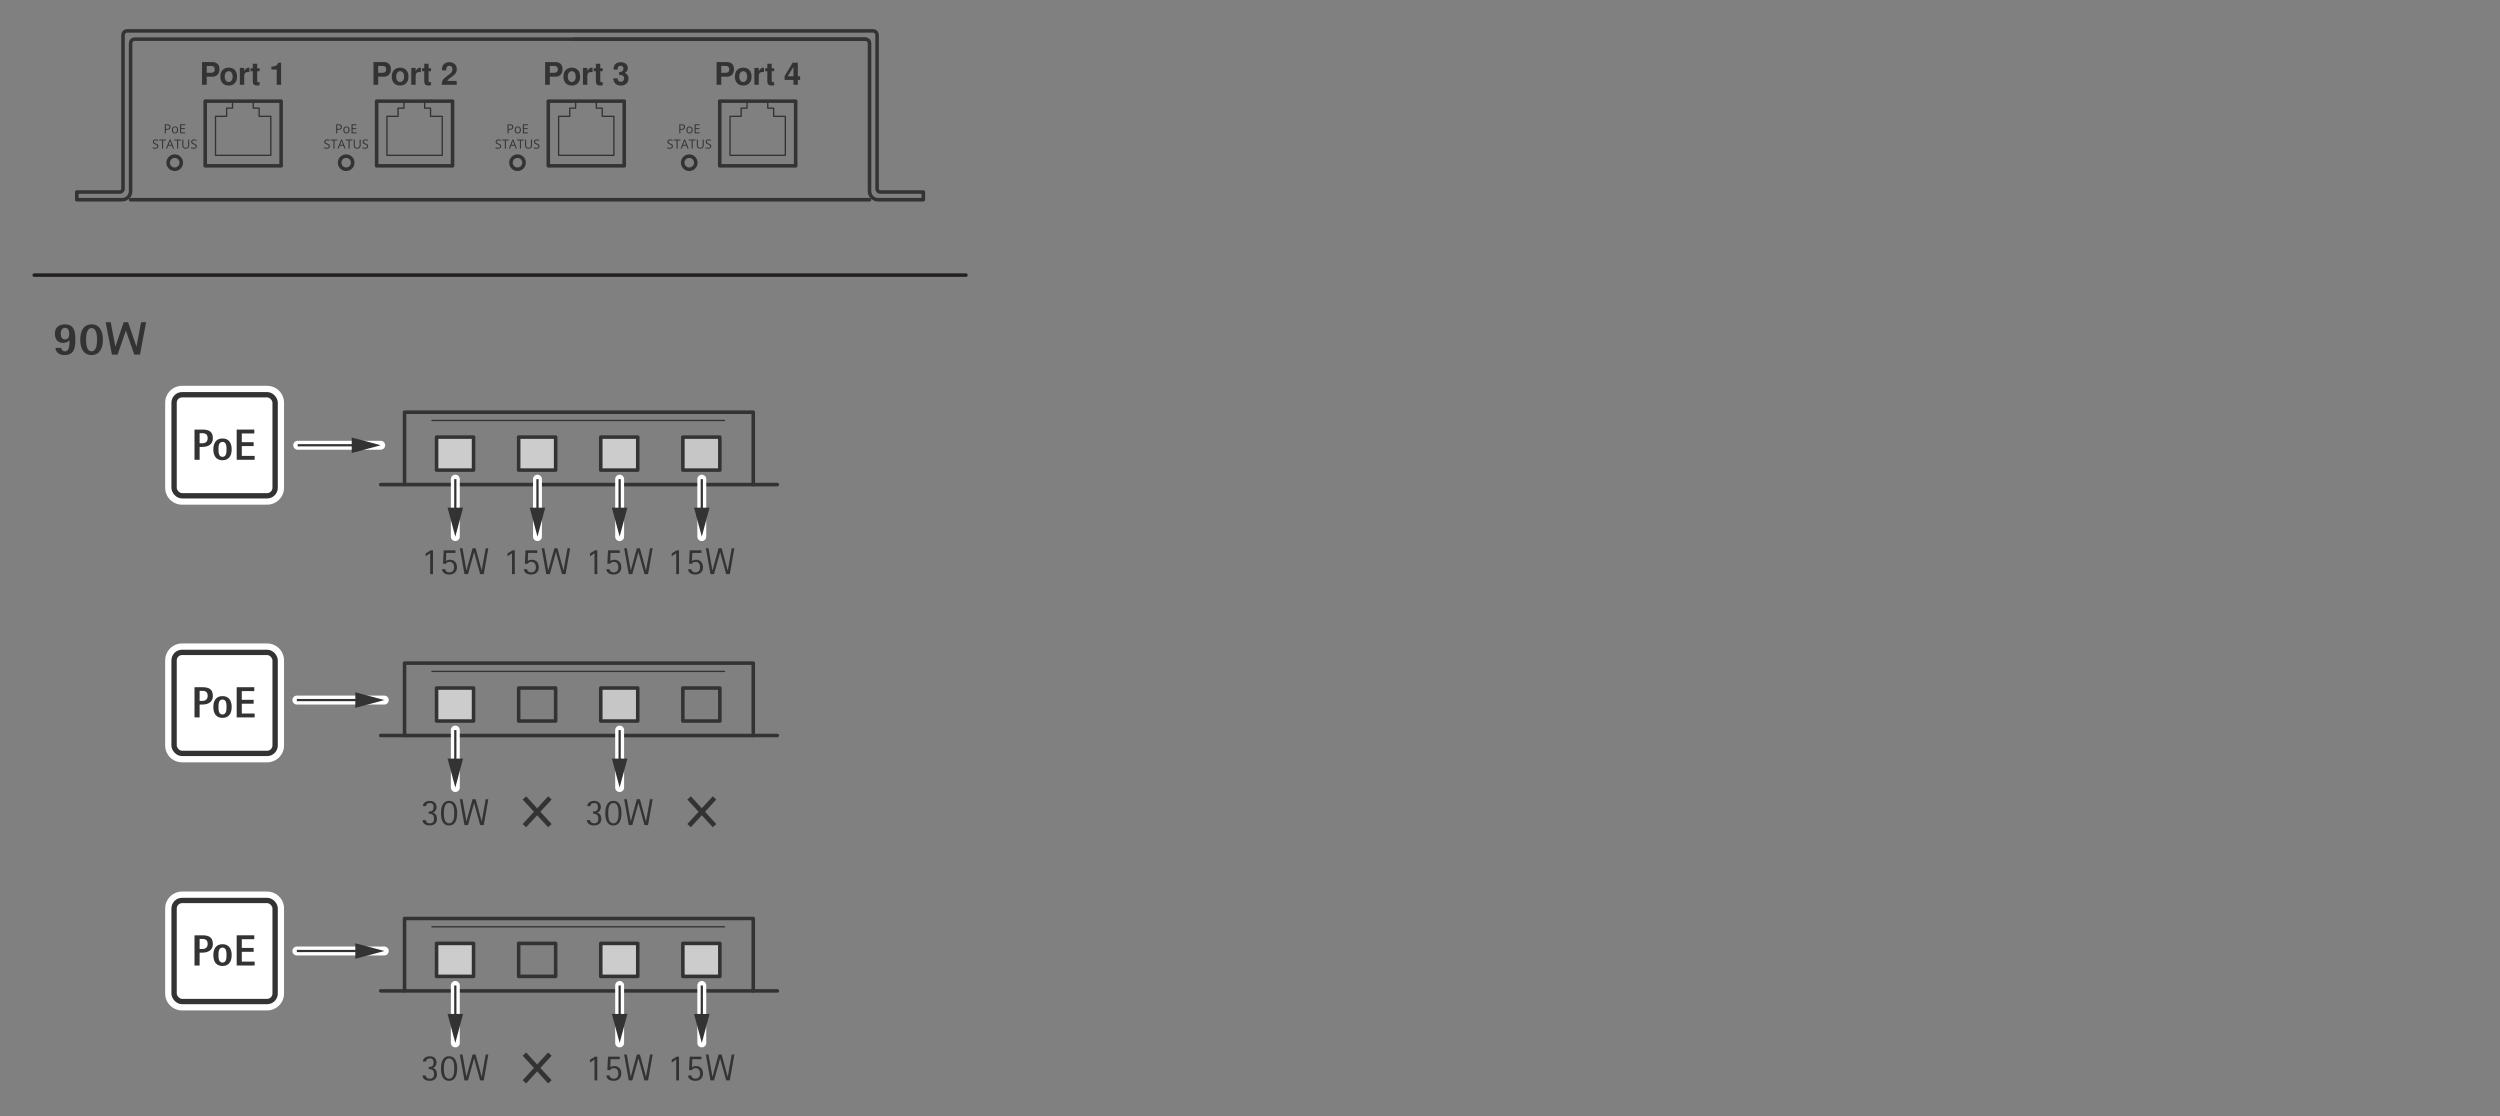 <?xml version="1.0" encoding="UTF-8"?><svg id="Layer_2" xmlns="http://www.w3.org/2000/svg" width="800" height="357.266" viewBox="0 0 800 357.266"><rect x="0" y="0" width="800" height="357.266" fill="#808080" stroke="none"/><rect x="129.456" y="131.903" width="111.589" height="23.166" style="fill:none; stroke:#333; stroke-linecap:round; stroke-linejoin:round; stroke-width:1.141px;"/><rect x="139.697" y="139.872" width="11.837" height="10.558" style="fill:#ccc; stroke:#333; stroke-linecap:round; stroke-linejoin:round; stroke-width:1.141px;"/><rect x="165.969" y="139.872" width="11.837" height="10.558" style="fill:#ccc; stroke:#333; stroke-linecap:round; stroke-linejoin:round; stroke-width:1.141px;"/><rect x="192.241" y="139.872" width="11.837" height="10.558" style="fill:#ccc; stroke:#333; stroke-linecap:round; stroke-linejoin:round; stroke-width:1.141px;"/><rect x="218.512" y="139.872" width="11.837" height="10.558" style="fill:#c6c6c6; stroke:#333; stroke-linecap:round; stroke-linejoin:round; stroke-width:1.141px;"/><line x1="138.235" y1="134.554" x2="231.849" y2="134.554" style="fill:none; stroke:#333; stroke-linecap:round; stroke-linejoin:round; stroke-width:.428px;"/><line x1="129.312" y1="155.069" x2="121.827" y2="155.069" style="fill:none; stroke:#333; stroke-linecap:round; stroke-linejoin:round; stroke-width:1.141px;"/><line x1="241.045" y1="155.069" x2="248.74" y2="155.069" style="fill:none; stroke:#333; stroke-linecap:round; stroke-linejoin:round; stroke-width:1.141px;"/><path d="m137.655,183.719v-6.68l-1.439.971v-.911l1.571-.984h.768v7.604h-.9Z" style="fill:#333;"/><path d="m143.775,183.851c-.828,0-1.703-.228-2.123-.995-.132-.204-.204-.468-.204-.72h1.067c0,.671.636,1.031,1.247,1.031,1.032,0,1.535-.647,1.535-1.655,0-.911-.419-1.715-1.415-1.715-.528,0-.912.156-1.199.6h-.912l.204-4.282h3.766v.816h-2.938l-.108,2.554c.372-.24.828-.372,1.259-.372,1.5,0,2.279.996,2.279,2.423,0,1.475-1.044,2.314-2.458,2.314Z" style="fill:#333;"/><path d="m154.8,183.719h-1.151l-1.919-7.028h-.024l-1.943,7.028h-1.139l-1.475-8.275h.839l1.259,7.1h.024l1.943-7.1h.983l1.931,7.1h.024l1.272-7.1h.839l-1.463,8.275Z" style="fill:#333;"/><line x1="145.702" y1="153.327" x2="145.702" y2="171.719" style="fill:none; stroke:#fff; stroke-linecap:round; stroke-miterlimit:10; stroke-width:2.852px;"/><line x1="145.702" y1="153.327" x2="145.702" y2="164.14" style="fill:none; stroke:#333; stroke-miterlimit:10; stroke-width:.713px;"/><polygon points="143.217 162.445 145.702 171.719 148.188 162.445 143.217 162.445" style="fill:#333;"/><path d="m163.839,183.719v-6.68l-1.439.971v-.911l1.571-.984h.768v7.604h-.9Z" style="fill:#333;"/><path d="m169.959,183.851c-.828,0-1.703-.228-2.123-.995-.132-.204-.204-.468-.204-.72h1.067c0,.671.636,1.031,1.247,1.031,1.032,0,1.535-.647,1.535-1.655,0-.911-.419-1.715-1.415-1.715-.528,0-.912.156-1.199.6h-.912l.204-4.282h3.766v.816h-2.938l-.108,2.554c.372-.24.828-.372,1.259-.372,1.5,0,2.279.996,2.279,2.423,0,1.475-1.044,2.314-2.458,2.314Z" style="fill:#333;"/><path d="m180.984,183.719h-1.151l-1.919-7.028h-.024l-1.943,7.028h-1.139l-1.475-8.275h.839l1.259,7.1h.024l1.943-7.1h.984l1.931,7.1h.024l1.272-7.1h.839l-1.463,8.275Z" style="fill:#333;"/><line x1="171.993" y1="153.327" x2="171.993" y2="171.719" style="fill:none; stroke:#fff; stroke-linecap:round; stroke-miterlimit:10; stroke-width:2.852px;"/><line x1="171.993" y1="153.327" x2="171.993" y2="164.14" style="fill:none; stroke:#333; stroke-miterlimit:10; stroke-width:.713px;"/><polygon points="169.508 162.445 171.993 171.719 174.478 162.445 169.508 162.445" style="fill:#333;"/><path d="m190.236,183.719v-6.68l-1.439.971v-.911l1.571-.984h.768v7.604h-.9Z" style="fill:#333;"/><path d="m196.356,183.851c-.828,0-1.703-.228-2.123-.995-.132-.204-.204-.468-.204-.72h1.067c0,.671.636,1.031,1.247,1.031,1.032,0,1.535-.647,1.535-1.655,0-.911-.419-1.715-1.415-1.715-.528,0-.912.156-1.199.6h-.912l.204-4.282h3.766v.816h-2.938l-.108,2.554c.372-.24.828-.372,1.259-.372,1.5,0,2.279.996,2.279,2.423,0,1.475-1.044,2.314-2.458,2.314Z" style="fill:#333;"/><path d="m207.381,183.719h-1.151l-1.919-7.028h-.024l-1.943,7.028h-1.139l-1.475-8.275h.839l1.259,7.1h.024l1.943-7.1h.983l1.931,7.1h.024l1.272-7.1h.839l-1.463,8.275Z" style="fill:#333;"/><line x1="198.284" y1="153.327" x2="198.284" y2="171.719" style="fill:none; stroke:#fff; stroke-linecap:round; stroke-miterlimit:10; stroke-width:2.852px;"/><line x1="198.284" y1="153.327" x2="198.284" y2="164.14" style="fill:none; stroke:#333; stroke-miterlimit:10; stroke-width:.713px;"/><polygon points="195.798 162.445 198.284 171.719 200.769 162.445 195.798 162.445" style="fill:#333;"/><path d="m216.382,183.719v-6.68l-1.439.971v-.911l1.571-.984h.768v7.604h-.9Z" style="fill:#333;"/><path d="m222.502,183.851c-.828,0-1.703-.228-2.123-.995-.132-.204-.204-.468-.204-.72h1.067c0,.671.636,1.031,1.247,1.031,1.032,0,1.535-.647,1.535-1.655,0-.911-.419-1.715-1.415-1.715-.528,0-.912.156-1.199.6h-.912l.204-4.282h3.766v.816h-2.938l-.108,2.554c.372-.24.828-.372,1.259-.372,1.5,0,2.279.996,2.279,2.423,0,1.475-1.044,2.314-2.458,2.314Z" style="fill:#333;"/><path d="m233.527,183.719h-1.151l-1.919-7.028h-.024l-1.943,7.028h-1.139l-1.475-8.275h.839l1.259,7.1h.024l1.943-7.1h.984l1.931,7.1h.024l1.272-7.1h.839l-1.463,8.275Z" style="fill:#333;"/><line x1="224.574" y1="153.327" x2="224.574" y2="171.719" style="fill:none; stroke:#fff; stroke-linecap:round; stroke-miterlimit:10; stroke-width:2.852px;"/><line x1="224.574" y1="153.327" x2="224.574" y2="164.14" style="fill:none; stroke:#333; stroke-miterlimit:10; stroke-width:.713px;"/><polygon points="222.089 162.445 224.574 171.719 227.06 162.445 222.089 162.445" style="fill:#333;"/><rect x="65.662" y="32.37" width="24.3" height="20.692" style="fill:none; stroke:#333; stroke-linecap:round; stroke-linejoin:round; stroke-width:1.141px;"/><circle cx="55.908" cy="52.062" r="2.099" style="fill:none; stroke:#333; stroke-linecap:round; stroke-linejoin:round; stroke-width:1.141px;"/><circle cx="110.767" cy="52.062" r="2.099" style="fill:none; stroke:#333; stroke-linecap:round; stroke-linejoin:round; stroke-width:1.141px;"/><circle cx="165.603" cy="52.062" r="2.099" style="fill:none; stroke:#333; stroke-linecap:round; stroke-linejoin:round; stroke-width:1.141px;"/><circle cx="220.558" cy="52.062" r="2.099" style="fill:none; stroke:#333; stroke-linecap:round; stroke-linejoin:round; stroke-width:1.141px;"/><path d="m66.151,24.543v2.6h-1.5v-7.29h3.22c.76,0,1.342.193,1.745.58s.605.947.605,1.68c0,.74-.2,1.33-.6,1.77-.4.44-.934.66-1.6.66h-1.87Zm0-1.25h1.4c.78,0,1.17-.363,1.17-1.09,0-.373-.095-.65-.285-.83s-.485-.27-.885-.27h-1.4v2.19Z" style="fill:#333;"/><path d="m73.171,21.653c.847,0,1.505.255,1.975.765.47.51.705,1.222.705,2.135,0,.867-.24,1.553-.72,2.06-.48.506-1.13.76-1.95.76-.834,0-1.487-.255-1.96-.765-.474-.51-.71-1.208-.71-2.095s.236-1.585.71-2.095c.473-.51,1.123-.765,1.95-.765Zm.01,1.13c-.38,0-.686.16-.92.48-.233.32-.35.737-.35,1.25s.117.93.35,1.25c.233.32.54.48.92.48.373,0,.678-.158.915-.475.236-.316.355-.729.355-1.235,0-.533-.115-.959-.345-1.275-.23-.317-.538-.475-.925-.475Z" style="fill:#333;"/><path d="m76.751,21.743h1.4v1.06c.147-.367.353-.65.62-.85.267-.2.56-.3.88-.3.06,0,.117.004.17.01v1.42c-.167-.026-.314-.04-.44-.04-.82,0-1.23.41-1.23,1.23v2.87h-1.4v-5.4Z" style="fill:#333;"/><path d="m83.071,21.853v.93h-.78v2.94c0,.24.03.398.09.475s.184.115.37.115c.073,0,.18-.01.32-.03v.98c-.227.073-.497.11-.81.11-.914,0-1.37-.423-1.37-1.27v-3.32h-.69v-.93h.69v-1.45h1.4v1.45h.78Z" style="fill:#333;"/><path d="m88.551,22.253h-1.7v-.93c1.227,0,1.95-.423,2.17-1.27h.93v7.09h-1.4v-4.89Z" style="fill:#333;"/><path d="m121.011,24.543v2.6h-1.5v-7.29h3.22c.76,0,1.342.193,1.745.58s.605.947.605,1.68c0,.74-.2,1.33-.6,1.77-.4.44-.934.66-1.6.66h-1.87Zm0-1.25h1.4c.78,0,1.17-.363,1.17-1.09,0-.373-.095-.65-.285-.83s-.485-.27-.885-.27h-1.4v2.19Z" style="fill:#333;"/><path d="m128.031,21.653c.847,0,1.505.255,1.975.765.47.51.705,1.222.705,2.135,0,.867-.24,1.553-.72,2.06-.48.506-1.13.76-1.95.76-.834,0-1.487-.255-1.96-.765-.474-.51-.71-1.208-.71-2.095s.236-1.585.71-2.095c.473-.51,1.123-.765,1.95-.765Zm.01,1.13c-.38,0-.686.16-.92.48-.233.32-.35.737-.35,1.25s.117.93.35,1.25c.233.32.54.48.92.48.373,0,.678-.158.915-.475.236-.316.355-.729.355-1.235,0-.533-.115-.959-.345-1.275-.23-.317-.538-.475-.925-.475Z" style="fill:#333;"/><path d="m131.611,21.743h1.4v1.06c.147-.367.353-.65.62-.85.267-.2.56-.3.88-.3.06,0,.117.004.17.01v1.42c-.167-.026-.314-.04-.44-.04-.82,0-1.23.41-1.23,1.23v2.87h-1.4v-5.4Z" style="fill:#333;"/><path d="m137.931,21.853v.93h-.78v2.94c0,.24.03.398.09.475s.184.115.37.115c.073,0,.18-.01.32-.03v.98c-.227.073-.497.11-.81.11-.914,0-1.37-.423-1.37-1.27v-3.32h-.69v-.93h.69v-1.45h1.4v1.45h.78Z" style="fill:#333;"/><path d="m146.181,22.153c0,.394-.085.75-.255,1.07-.17.32-.385.588-.645.805-.26.217-.527.417-.8.6-.273.184-.537.384-.79.6-.253.217-.434.439-.54.665h3v1.25h-4.82c.034-.653.165-1.171.395-1.555.23-.383.645-.785,1.245-1.205.78-.547,1.277-.952,1.49-1.215.213-.263.32-.591.32-.985,0-.353-.088-.632-.265-.835s-.421-.305-.735-.305c-.32,0-.568.11-.745.33s-.265.527-.265.92v.23h-1.34c-.007-.073-.01-.156-.01-.25,0-.747.205-1.328.615-1.745.41-.416.981-.625,1.715-.625.747,0,1.338.204,1.775.61.436.407.655.953.655,1.64Z" style="fill:#333;"/><path d="m175.943,24.543v2.6h-1.5v-7.29h3.22c.76,0,1.342.193,1.745.58s.605.947.605,1.68c0,.74-.2,1.33-.6,1.77-.4.44-.934.66-1.6.66h-1.87Zm0-1.25h1.4c.78,0,1.17-.363,1.17-1.09,0-.373-.095-.65-.285-.83s-.485-.27-.885-.27h-1.4v2.19Z" style="fill:#333;"/><path d="m182.963,21.653c.847,0,1.505.255,1.975.765.47.51.705,1.222.705,2.135,0,.867-.24,1.553-.72,2.06-.48.506-1.13.76-1.95.76-.834,0-1.487-.255-1.96-.765-.474-.51-.71-1.208-.71-2.095s.236-1.585.71-2.095c.473-.51,1.123-.765,1.95-.765Zm.01,1.13c-.38,0-.686.16-.92.48-.233.32-.35.737-.35,1.25s.117.93.35,1.25c.233.32.54.48.92.48.373,0,.678-.158.915-.475.236-.316.355-.729.355-1.235,0-.533-.115-.959-.345-1.275-.23-.317-.538-.475-.925-.475Z" style="fill:#333;"/><path d="m186.543,21.743h1.4v1.06c.147-.367.353-.65.62-.85.267-.2.56-.3.88-.3.06,0,.117.004.17.01v1.42c-.167-.026-.314-.04-.44-.04-.82,0-1.23.41-1.23,1.23v2.87h-1.4v-5.4Z" style="fill:#333;"/><path d="m192.863,21.853v.93h-.78v2.94c0,.24.03.398.09.475s.184.115.37.115c.073,0,.18-.01.32-.03v.98c-.227.073-.497.11-.81.11-.914,0-1.37-.423-1.37-1.27v-3.32h-.69v-.93h.69v-1.45h1.4v1.45h.78Z" style="fill:#333;"/><path d="m196.343,22.163c0-.367.052-.69.155-.97.103-.28.233-.5.39-.66.157-.16.342-.289.555-.385s.415-.162.605-.195.388-.05.595-.05c.686,0,1.233.175,1.64.525.407.35.61.818.61,1.405,0,.327-.074.608-.22.845-.146.236-.383.459-.71.665.4.193.693.432.88.715s.28.632.28,1.045c0,.693-.225,1.245-.675,1.655-.45.41-1.052.615-1.805.615-.727,0-1.305-.208-1.735-.625-.43-.416-.648-.978-.655-1.685h1.36c.04.74.394,1.11,1.06,1.11.307,0,.558-.1.755-.3s.295-.457.295-.77c0-.26-.07-.485-.21-.675-.14-.19-.327-.318-.56-.385-.187-.046-.46-.07-.82-.07v-.94h.12c.827,0,1.24-.357,1.24-1.07,0-.293-.077-.521-.23-.685-.153-.163-.37-.245-.65-.245-.367,0-.617.103-.75.31s-.206.52-.22.94h-1.3v-.12Z" style="fill:#333;"/><path d="m230.803,24.543v2.6h-1.5v-7.29h3.22c.76,0,1.342.193,1.745.58s.605.947.605,1.68c0,.74-.2,1.33-.6,1.77-.4.44-.934.66-1.6.66h-1.87Zm0-1.25h1.4c.78,0,1.17-.363,1.17-1.09,0-.373-.095-.65-.285-.83s-.485-.27-.885-.27h-1.4v2.19Z" style="fill:#333;"/><path d="m237.823,21.653c.847,0,1.505.255,1.975.765.47.51.705,1.222.705,2.135,0,.867-.24,1.553-.72,2.06-.48.506-1.13.76-1.95.76-.834,0-1.487-.255-1.96-.765-.474-.51-.71-1.208-.71-2.095s.236-1.585.71-2.095c.473-.51,1.123-.765,1.95-.765Zm.01,1.13c-.38,0-.686.16-.92.48-.233.32-.35.737-.35,1.25s.117.93.35,1.25c.233.32.54.48.92.48.373,0,.678-.158.915-.475.236-.316.355-.729.355-1.235,0-.533-.115-.959-.345-1.275-.23-.317-.538-.475-.925-.475Z" style="fill:#333;"/><path d="m241.403,21.743h1.4v1.06c.147-.367.353-.65.62-.85.267-.2.56-.3.88-.3.06,0,.117.004.17.01v1.42c-.167-.026-.314-.04-.44-.04-.82,0-1.23.41-1.23,1.23v2.87h-1.4v-5.4Z" style="fill:#333;"/><path d="m247.723,21.853v.93h-.78v2.94c0,.24.03.398.09.475s.184.115.37.115c.073,0,.18-.01.32-.03v.98c-.227.073-.497.11-.81.11-.914,0-1.37-.423-1.37-1.27v-3.32h-.69v-.93h.69v-1.45h1.4v1.45h.78Z" style="fill:#333;"/><path d="m256.043,24.413v1.16h-.74v1.57h-1.4v-1.57h-2.84v-1.18l2.59-4.34h1.65v4.36h.74Zm-2.14,0v-3.03l-1.85,3.03h1.85Z" style="fill:#333;"/><path d="m54.565,40.623c0,.294-.101.519-.301.678s-.487.237-.86.237h-.341v1.141h-.337v-2.901h.752c.725,0,1.087.282,1.087.845Zm-1.502.625h.303c.299,0,.515-.048.649-.144.134-.097.2-.252.2-.464,0-.192-.062-.335-.189-.429-.126-.094-.321-.141-.587-.141h-.377v1.178Z" style="fill:#333;"/><path d="m56.999,41.589c0,.354-.089.631-.268.831-.179.199-.425.298-.74.298-.194,0-.367-.045-.518-.137-.15-.091-.267-.222-.349-.393-.082-.17-.123-.37-.123-.599,0-.354.089-.63.266-.828s.423-.297.738-.297c.304,0,.546.101.726.304.179.202.269.476.269.821Zm-1.657,0c0,.278.056.49.167.635.111.146.274.218.49.218.216,0,.379-.072.491-.217.112-.145.168-.357.168-.636,0-.276-.056-.486-.168-.63s-.277-.215-.495-.215c-.216,0-.378.071-.488.212-.109.142-.165.352-.165.633Z" style="fill:#333;"/><path d="m59.244,42.678h-1.617v-2.901h1.617v.3h-1.279v.935h1.202v.297h-1.202v1.067h1.279v.302Z" style="fill:#333;"/><path d="m50.7,46.782c0,.255-.093.455-.278.597-.185.143-.436.214-.754.214-.344,0-.608-.044-.793-.133v-.325c.119.05.248.09.389.119.14.029.279.044.416.044.225,0,.395-.043.508-.128.114-.085.17-.204.17-.356,0-.101-.02-.183-.06-.247-.04-.064-.108-.123-.202-.177-.095-.054-.239-.116-.432-.185-.27-.097-.463-.211-.579-.343s-.173-.305-.173-.518c0-.223.084-.401.252-.534s.39-.198.666-.198c.289,0,.554.053.796.159l-.105.293c-.239-.1-.472-.15-.698-.15-.179,0-.318.038-.418.115s-.151.183-.151.319c0,.101.019.183.056.247.037.065.099.123.188.177.088.054.222.113.404.178.304.108.513.225.628.349.114.124.171.286.171.484Z" style="fill:#333;"/><path d="m52.185,47.554h-.337v-2.601h-.919v-.3h2.175v.3h-.919v2.601Z" style="fill:#333;"/><path d="m55.364,47.554l-.361-.922h-1.163l-.357.922h-.341l1.147-2.913h.284l1.141,2.913h-.349Zm-.466-1.226l-.337-.899c-.043-.114-.088-.253-.135-.418-.029.127-.071.267-.125.418l-.341.899h.939Z" style="fill:#333;"/><path d="m57.005,47.554h-.337v-2.601h-.919v-.3h2.175v.3h-.919v2.601Z" style="fill:#333;"/><path d="m60.551,44.653v1.877c0,.331-.1.591-.3.78-.2.19-.474.284-.823.284s-.62-.095-.81-.286c-.191-.19-.287-.452-.287-.786v-1.869h.337v1.893c0,.242.066.428.198.558.132.129.327.194.584.194.245,0,.433-.065.565-.195.132-.13.198-.317.198-.56v-1.889h.337Z" style="fill:#333;"/><path d="m62.956,46.782c0,.255-.093.455-.278.597-.185.143-.436.214-.754.214-.344,0-.608-.044-.793-.133v-.325c.119.05.248.09.389.119.14.029.279.044.416.044.225,0,.395-.043.508-.128.114-.085.17-.204.17-.356,0-.101-.02-.183-.06-.247-.04-.064-.108-.123-.202-.177-.095-.054-.239-.116-.432-.185-.27-.097-.463-.211-.579-.343s-.173-.305-.173-.518c0-.223.084-.401.252-.534s.39-.198.666-.198c.289,0,.554.053.796.159l-.105.293c-.239-.1-.472-.15-.698-.15-.179,0-.318.038-.418.115s-.151.183-.151.319c0,.101.019.183.056.247.037.065.099.123.188.177.088.054.222.113.404.178.304.108.513.225.628.349.114.124.171.286.171.484Z" style="fill:#333;"/><path d="m109.424,40.623c0,.294-.101.519-.301.678s-.487.237-.86.237h-.341v1.141h-.337v-2.901h.752c.725,0,1.087.282,1.087.845Zm-1.502.625h.303c.299,0,.515-.048.649-.144.134-.097.2-.252.2-.464,0-.192-.062-.335-.189-.429-.126-.094-.321-.141-.587-.141h-.377v1.178Z" style="fill:#333;"/><path d="m111.858,41.589c0,.354-.089.631-.268.831-.179.199-.425.298-.74.298-.194,0-.367-.045-.518-.137-.15-.091-.267-.222-.349-.393-.082-.17-.123-.37-.123-.599,0-.354.089-.63.266-.828s.423-.297.738-.297c.304,0,.546.101.726.304.179.202.269.476.269.821Zm-1.657,0c0,.278.056.49.167.635.111.146.274.218.49.218.216,0,.379-.072.491-.217.112-.145.168-.357.168-.636,0-.276-.056-.486-.168-.63s-.277-.215-.495-.215c-.216,0-.378.071-.488.212-.109.142-.165.352-.165.633Z" style="fill:#333;"/><path d="m114.103,42.678h-1.617v-2.901h1.617v.3h-1.279v.935h1.202v.297h-1.202v1.067h1.279v.302Z" style="fill:#333;"/><path d="m105.559,46.782c0,.255-.093.455-.278.597-.185.143-.436.214-.754.214-.344,0-.608-.044-.793-.133v-.325c.119.05.248.09.389.119.14.029.279.044.416.044.225,0,.395-.043.508-.128.114-.085.17-.204.17-.356,0-.101-.02-.183-.06-.247-.04-.064-.108-.123-.202-.177-.095-.054-.239-.116-.432-.185-.27-.097-.463-.211-.579-.343s-.173-.305-.173-.518c0-.223.084-.401.252-.534s.39-.198.666-.198c.289,0,.554.053.796.159l-.105.293c-.239-.1-.472-.15-.698-.15-.179,0-.318.038-.418.115s-.151.183-.151.319c0,.101.019.183.056.247.037.065.099.123.188.177.088.054.222.113.404.178.304.108.513.225.628.349.114.124.171.286.171.484Z" style="fill:#333;"/><path d="m107.044,47.554h-.337v-2.601h-.919v-.3h2.175v.3h-.919v2.601Z" style="fill:#333;"/><path d="m110.223,47.554l-.361-.922h-1.163l-.357.922h-.341l1.147-2.913h.284l1.141,2.913h-.349Zm-.466-1.226l-.337-.899c-.043-.114-.088-.253-.135-.418-.029.127-.071.267-.125.418l-.341.899h.939Z" style="fill:#333;"/><path d="m111.864,47.554h-.337v-2.601h-.919v-.3h2.175v.3h-.919v2.601Z" style="fill:#333;"/><path d="m115.41,44.653v1.877c0,.331-.1.591-.3.78-.2.19-.474.284-.823.284s-.62-.095-.81-.286c-.191-.19-.287-.452-.287-.786v-1.869h.337v1.893c0,.242.066.428.198.558.132.129.327.194.584.194.245,0,.433-.065.565-.195.132-.13.198-.317.198-.56v-1.889h.337Z" style="fill:#333;"/><path d="m117.814,46.782c0,.255-.093.455-.278.597-.185.143-.436.214-.754.214-.344,0-.608-.044-.793-.133v-.325c.119.05.248.09.389.119.14.029.279.044.416.044.225,0,.395-.043.508-.128.114-.085.17-.204.17-.356,0-.101-.02-.183-.06-.247-.04-.064-.108-.123-.202-.177-.095-.054-.239-.116-.432-.185-.27-.097-.463-.211-.579-.343s-.173-.305-.173-.518c0-.223.084-.401.252-.534s.39-.198.666-.198c.289,0,.554.053.796.159l-.105.293c-.239-.1-.472-.15-.698-.15-.179,0-.318.038-.418.115s-.151.183-.151.319c0,.101.019.183.056.247.037.065.099.123.188.177.088.054.222.113.404.178.304.108.513.225.628.349.114.124.171.286.171.484Z" style="fill:#333;"/><path d="m164.26,40.623c0,.294-.101.519-.301.678s-.487.237-.86.237h-.341v1.141h-.337v-2.901h.752c.725,0,1.087.282,1.087.845Zm-1.502.625h.303c.299,0,.515-.048.649-.144.134-.097.2-.252.2-.464,0-.192-.062-.335-.189-.429-.126-.094-.321-.141-.587-.141h-.377v1.178Z" style="fill:#333;"/><path d="m166.694,41.589c0,.354-.089.631-.268.831-.179.199-.425.298-.74.298-.194,0-.367-.045-.518-.137-.15-.091-.267-.222-.349-.393-.082-.17-.123-.37-.123-.599,0-.354.089-.63.266-.828s.423-.297.738-.297c.304,0,.546.101.726.304.179.202.269.476.269.821Zm-1.657,0c0,.278.056.49.167.635.111.146.274.218.49.218.216,0,.379-.072.491-.217.112-.145.168-.357.168-.636,0-.276-.056-.486-.168-.63s-.277-.215-.495-.215c-.216,0-.378.071-.488.212-.109.142-.165.352-.165.633Z" style="fill:#333;"/><path d="m168.938,42.678h-1.617v-2.901h1.617v.3h-1.279v.935h1.202v.297h-1.202v1.067h1.279v.302Z" style="fill:#333;"/><path d="m160.394,46.782c0,.255-.093.455-.278.597-.185.143-.436.214-.754.214-.344,0-.608-.044-.793-.133v-.325c.119.05.248.09.389.119.14.029.279.044.416.044.225,0,.395-.043.508-.128.114-.085.17-.204.17-.356,0-.101-.02-.183-.06-.247-.04-.064-.108-.123-.202-.177-.095-.054-.239-.116-.432-.185-.27-.097-.463-.211-.579-.343s-.173-.305-.173-.518c0-.223.084-.401.252-.534s.39-.198.666-.198c.289,0,.554.053.796.159l-.105.293c-.239-.1-.472-.15-.698-.15-.179,0-.318.038-.418.115s-.151.183-.151.319c0,.101.019.183.056.247.037.065.099.123.188.177.088.054.222.113.404.178.304.108.513.225.628.349.114.124.171.286.171.484Z" style="fill:#333;"/><path d="m161.88,47.554h-.337v-2.601h-.919v-.3h2.175v.3h-.919v2.601Z" style="fill:#333;"/><path d="m165.059,47.554l-.361-.922h-1.163l-.357.922h-.341l1.147-2.913h.284l1.141,2.913h-.349Zm-.466-1.226l-.337-.899c-.043-.114-.088-.253-.135-.418-.029.127-.071.267-.125.418l-.341.899h.939Z" style="fill:#333;"/><path d="m166.699,47.554h-.337v-2.601h-.919v-.3h2.175v.3h-.919v2.601Z" style="fill:#333;"/><path d="m170.245,44.653v1.877c0,.331-.1.591-.3.78-.2.19-.474.284-.823.284s-.62-.095-.81-.286c-.191-.19-.287-.452-.287-.786v-1.869h.337v1.893c0,.242.066.428.198.558.132.129.327.194.584.194.245,0,.433-.065.565-.195.132-.13.198-.317.198-.56v-1.889h.337Z" style="fill:#333;"/><path d="m172.65,46.782c0,.255-.093.455-.278.597-.185.143-.436.214-.754.214-.344,0-.608-.044-.793-.133v-.325c.119.05.248.09.389.119.14.029.279.044.416.044.225,0,.395-.043.508-.128.114-.085.17-.204.17-.356,0-.101-.02-.183-.06-.247-.04-.064-.108-.123-.202-.177-.095-.054-.239-.116-.432-.185-.27-.097-.463-.211-.579-.343s-.173-.305-.173-.518c0-.223.084-.401.252-.534s.39-.198.666-.198c.289,0,.554.053.796.159l-.105.293c-.239-.1-.472-.15-.698-.15-.179,0-.318.038-.418.115s-.151.183-.151.319c0,.101.019.183.056.247.037.065.099.123.188.177.088.054.222.113.404.178.304.108.513.225.628.349.114.124.171.286.171.484Z" style="fill:#333;"/><path d="m219.216,40.623c0,.294-.101.519-.301.678s-.487.237-.86.237h-.341v1.141h-.337v-2.901h.752c.725,0,1.087.282,1.087.845Zm-1.502.625h.303c.299,0,.515-.048.649-.144.134-.097.2-.252.2-.464,0-.192-.062-.335-.189-.429-.126-.094-.321-.141-.587-.141h-.377v1.178Z" style="fill:#333;"/><path d="m221.65,41.589c0,.354-.089.631-.268.831-.179.199-.425.298-.74.298-.194,0-.367-.045-.518-.137-.15-.091-.267-.222-.349-.393-.082-.17-.123-.37-.123-.599,0-.354.089-.63.266-.828s.423-.297.738-.297c.304,0,.546.101.726.304.179.202.269.476.269.821Zm-1.657,0c0,.278.056.49.167.635.111.146.274.218.49.218.216,0,.379-.072.491-.217.112-.145.168-.357.168-.636,0-.276-.056-.486-.168-.63s-.277-.215-.495-.215c-.216,0-.378.071-.488.212-.109.142-.165.352-.165.633Z" style="fill:#333;"/><path d="m223.894,42.678h-1.617v-2.901h1.617v.3h-1.279v.935h1.202v.297h-1.202v1.067h1.279v.302Z" style="fill:#333;"/><path d="m215.35,46.782c0,.255-.093.455-.278.597-.185.143-.436.214-.754.214-.344,0-.608-.044-.793-.133v-.325c.119.05.248.09.389.119.14.029.279.044.416.044.225,0,.395-.043.508-.128.114-.085.17-.204.17-.356,0-.101-.02-.183-.06-.247-.04-.064-.108-.123-.202-.177-.095-.054-.239-.116-.432-.185-.27-.097-.463-.211-.579-.343s-.173-.305-.173-.518c0-.223.084-.401.252-.534s.39-.198.666-.198c.289,0,.554.053.796.159l-.105.293c-.239-.1-.472-.15-.698-.15-.179,0-.318.038-.418.115s-.151.183-.151.319c0,.101.019.183.056.247.037.065.099.123.188.177.088.054.222.113.404.178.304.108.513.225.628.349.114.124.171.286.171.484Z" style="fill:#333;"/><path d="m216.836,47.554h-.337v-2.601h-.919v-.3h2.175v.3h-.919v2.601Z" style="fill:#333;"/><path d="m220.015,47.554l-.361-.922h-1.163l-.357.922h-.341l1.147-2.913h.284l1.141,2.913h-.349Zm-.466-1.226l-.337-.899c-.043-.114-.088-.253-.135-.418-.029.127-.071.267-.125.418l-.341.899h.939Z" style="fill:#333;"/><path d="m221.655,47.554h-.337v-2.601h-.919v-.3h2.175v.3h-.919v2.601Z" style="fill:#333;"/><path d="m225.201,44.653v1.877c0,.331-.1.591-.3.78-.2.19-.474.284-.823.284s-.62-.095-.81-.286c-.191-.19-.287-.452-.287-.786v-1.869h.337v1.893c0,.242.066.428.198.558.132.129.327.194.584.194.245,0,.433-.065.565-.195.132-.13.198-.317.198-.56v-1.889h.337Z" style="fill:#333;"/><path d="m227.606,46.782c0,.255-.093.455-.278.597-.185.143-.436.214-.754.214-.344,0-.608-.044-.793-.133v-.325c.119.05.248.09.389.119.14.029.279.044.416.044.225,0,.395-.043.508-.128.114-.085.17-.204.17-.356,0-.101-.02-.183-.06-.247-.04-.064-.108-.123-.202-.177-.095-.054-.239-.116-.432-.185-.27-.097-.463-.211-.579-.343s-.173-.305-.173-.518c0-.223.084-.401.252-.534s.39-.198.666-.198c.289,0,.554.053.796.159l-.105.293c-.239-.1-.472-.15-.698-.15-.179,0-.318.038-.418.115s-.151.183-.151.319c0,.101.019.183.056.247.037.065.099.123.188.177.088.054.222.113.404.178.304.108.513.225.628.349.114.124.171.286.171.484Z" style="fill:#333;"/><polygon points="82.916 37.219 82.916 34.608 81.029 34.608 81.029 32.37 74.407 32.37 74.407 34.608 72.52 34.608 72.52 37.219 68.966 37.219 68.966 49.704 86.657 49.704 86.657 37.219 82.916 37.219" style="fill:none; stroke:#333; stroke-linecap:round; stroke-linejoin:round; stroke-width:.428px;"/><rect x="120.521" y="32.37" width="24.3" height="20.692" style="fill:none; stroke:#333; stroke-linecap:round; stroke-linejoin:round; stroke-width:1.141px;"/><polygon points="137.775 37.219 137.775 34.608 135.888 34.608 135.888 32.37 129.266 32.37 129.266 34.608 127.379 34.608 127.379 37.219 123.826 37.219 123.826 49.704 141.516 49.704 141.516 37.219 137.775 37.219" style="fill:none; stroke:#333; stroke-linecap:round; stroke-linejoin:round; stroke-width:.428px;"/><rect x="175.453" y="32.37" width="24.3" height="20.692" style="fill:none; stroke:#333; stroke-linecap:round; stroke-linejoin:round; stroke-width:1.141px;"/><polygon points="192.707 37.219 192.707 34.608 190.821 34.608 190.821 32.37 184.199 32.37 184.199 34.608 182.312 34.608 182.312 37.219 178.758 37.219 178.758 49.704 196.448 49.704 196.448 37.219 192.707 37.219" style="fill:none; stroke:#333; stroke-linecap:round; stroke-linejoin:round; stroke-width:.428px;"/><rect x="230.312" y="32.37" width="24.3" height="20.692" style="fill:none; stroke:#333; stroke-linecap:round; stroke-linejoin:round; stroke-width:1.141px;"/><polygon points="247.566 37.219 247.566 34.608 245.68 34.608 245.68 32.37 239.058 32.37 239.058 34.608 237.171 34.608 237.171 37.219 233.617 37.219 233.617 49.704 251.307 49.704 251.307 37.219 247.566 37.219" style="fill:none; stroke:#333; stroke-linecap:round; stroke-linejoin:round; stroke-width:.428px;"/><line x1="41.792" y1="63.918" x2="278.244" y2="63.918" style="fill:none; stroke:#333; stroke-linecap:round; stroke-linejoin:round; stroke-width:1.141px;"/><g id="ID_1006"><line x1="183.713" y1="12.539" x2="276.889" y2="12.539" style="fill:none; stroke:#333; stroke-linecap:round; stroke-linejoin:round; stroke-width:1.141px;"/><path d="m24.572,61.452h13.789c.554,0,1.004-.449,1.004-1.004V11.28v.072c.005-1.53,1.393-1.462,1.393-1.462h238.524s1.389-.067,1.393,1.462v-.072,49.168c0,.554.449,1.004,1.004,1.004h13.789v2.466h-14.471c-1.518,0-2.749-1.231-2.749-2.749V13.895s0,.07,0,.07c-.005-1.492-1.359-1.427-1.359-1.427h-105.789s-127.948,0-127.948,0c0,0-1.355-.066-1.359,1.427v-.07,47.274c0,1.518-1.231,2.749-2.749,2.749h-14.471v-2.466Z" style="fill:none; stroke:#333; stroke-linecap:round; stroke-linejoin:round; stroke-width:1.141px;"/></g><rect x="129.456" y="293.922" width="111.589" height="23.166" style="fill:none; stroke:#333; stroke-linecap:round; stroke-linejoin:round; stroke-width:1.141px;"/><rect x="139.697" y="301.892" width="11.837" height="10.558" style="fill:#ccc; stroke:#333; stroke-linecap:round; stroke-linejoin:round; stroke-width:1.141px;"/><rect x="165.969" y="301.892" width="11.837" height="10.558" style="fill:none; stroke:#333; stroke-linecap:round; stroke-linejoin:round; stroke-width:1.141px;"/><rect x="192.241" y="301.892" width="11.837" height="10.558" style="fill:#ccc; stroke:#333; stroke-linecap:round; stroke-linejoin:round; stroke-width:1.141px;"/><rect x="218.512" y="301.892" width="11.837" height="10.558" style="fill:#ccc; stroke:#333; stroke-linecap:round; stroke-linejoin:round; stroke-width:1.141px;"/><line x1="138.235" y1="296.574" x2="231.849" y2="296.574" style="fill:none; stroke:#333; stroke-linecap:round; stroke-linejoin:round; stroke-width:.428px;"/><line x1="129.312" y1="317.088" x2="121.827" y2="317.088" style="fill:none; stroke:#333; stroke-linecap:round; stroke-linejoin:round; stroke-width:1.141px;"/><line x1="241.045" y1="317.088" x2="248.74" y2="317.088" style="fill:none; stroke:#333; stroke-linecap:round; stroke-linejoin:round; stroke-width:1.141px;"/><path d="m137.535,345.868c-1.127,0-2.243-.443-2.339-1.715h1.044c.096.72.528,1.031,1.247,1.031.996,0,1.403-.504,1.403-1.476,0-1.199-.587-1.595-1.703-1.595v-.684c.996,0,1.571-.336,1.571-1.392,0-.791-.324-1.355-1.163-1.355-.636,0-1.224.275-1.26.995h-1.007c0-.24.084-.492.192-.695.42-.731,1.211-.983,2.015-.983,1.247,0,2.159.719,2.159,2.026,0,.708-.468,1.619-1.235,1.715v.024c1.031.228,1.367,1.031,1.367,2.026,0,1.403-.983,2.075-2.291,2.075Z" style="fill:#333;"/><path d="m143.703,345.868c-2.171,0-2.591-2.194-2.591-3.934s.408-3.934,2.591-3.934,2.59,2.194,2.59,3.934-.42,3.934-2.59,3.934Zm0-7.184c-1.571,0-1.655,2.122-1.655,3.25,0,1.127.084,3.25,1.655,3.25,1.583,0,1.655-2.11,1.655-3.25s-.072-3.25-1.655-3.25Z" style="fill:#333;"/><path d="m154.8,345.736h-1.151l-1.919-7.028h-.024l-1.943,7.028h-1.139l-1.475-8.275h.839l1.259,7.1h.024l1.943-7.1h.983l1.931,7.1h.024l1.272-7.1h.839l-1.463,8.275Z" style="fill:#333;"/><line x1="145.702" y1="315.346" x2="145.702" y2="333.738" style="fill:none; stroke:#fff; stroke-linecap:round; stroke-miterlimit:10; stroke-width:2.852px;"/><line x1="145.702" y1="315.346" x2="145.702" y2="326.159" style="fill:none; stroke:#333; stroke-miterlimit:10; stroke-width:.713px;"/><polygon points="143.217 324.464 145.702 333.738 148.188 324.464 143.217 324.464" style="fill:#333;"/><path d="m190.236,345.736v-6.681l-1.439.972v-.911l1.571-.983h.768v7.604h-.9Z" style="fill:#333;"/><path d="m196.356,345.868c-.828,0-1.703-.228-2.123-.995-.132-.204-.204-.468-.204-.72h1.067c0,.672.636,1.031,1.247,1.031,1.032,0,1.535-.647,1.535-1.655,0-.911-.419-1.715-1.415-1.715-.528,0-.912.156-1.199.6h-.912l.204-4.281h3.766v.815h-2.938l-.108,2.555c.372-.24.828-.372,1.259-.372,1.5,0,2.279.995,2.279,2.423,0,1.475-1.044,2.314-2.458,2.314Z" style="fill:#333;"/><path d="m207.381,345.736h-1.151l-1.919-7.028h-.024l-1.943,7.028h-1.139l-1.475-8.275h.839l1.259,7.1h.024l1.943-7.1h.983l1.931,7.1h.024l1.272-7.1h.839l-1.463,8.275Z" style="fill:#333;"/><line x1="198.284" y1="315.346" x2="198.284" y2="333.738" style="fill:none; stroke:#fff; stroke-linecap:round; stroke-miterlimit:10; stroke-width:2.852px;"/><line x1="198.284" y1="315.346" x2="198.284" y2="326.159" style="fill:none; stroke:#333; stroke-miterlimit:10; stroke-width:.713px;"/><polygon points="195.798 324.464 198.284 333.738 200.769 324.464 195.798 324.464" style="fill:#333;"/><path d="m216.382,345.736v-6.681l-1.439.972v-.911l1.571-.983h.768v7.604h-.9Z" style="fill:#333;"/><path d="m222.502,345.868c-.828,0-1.703-.228-2.123-.995-.132-.204-.204-.468-.204-.72h1.067c0,.672.636,1.031,1.247,1.031,1.032,0,1.535-.647,1.535-1.655,0-.911-.419-1.715-1.415-1.715-.528,0-.912.156-1.199.6h-.912l.204-4.281h3.766v.815h-2.938l-.108,2.555c.372-.24.828-.372,1.259-.372,1.5,0,2.279.995,2.279,2.423,0,1.475-1.044,2.314-2.458,2.314Z" style="fill:#333;"/><path d="m233.527,345.736h-1.151l-1.919-7.028h-.024l-1.943,7.028h-1.139l-1.475-8.275h.839l1.259,7.1h.024l1.943-7.1h.984l1.931,7.1h.024l1.272-7.1h.839l-1.463,8.275Z" style="fill:#333;"/><line x1="224.574" y1="315.346" x2="224.574" y2="333.738" style="fill:none; stroke:#fff; stroke-linecap:round; stroke-miterlimit:10; stroke-width:2.852px;"/><line x1="224.574" y1="315.346" x2="224.574" y2="326.159" style="fill:none; stroke:#333; stroke-miterlimit:10; stroke-width:.713px;"/><polygon points="222.089 324.464 224.574 333.738 227.06 324.464 222.089 324.464" style="fill:#333;"/><rect x="129.456" y="212.2" width="111.589" height="23.166" style="fill:none; stroke:#333; stroke-linecap:round; stroke-linejoin:round; stroke-width:1.141px;"/><rect x="139.697" y="220.169" width="11.837" height="10.558" style="fill:#ccc; stroke:#333; stroke-linecap:round; stroke-linejoin:round; stroke-width:1.141px;"/><rect x="165.969" y="220.169" width="11.837" height="10.558" style="fill:none; stroke:#333; stroke-linecap:round; stroke-linejoin:round; stroke-width:1.141px;"/><rect x="192.241" y="220.169" width="11.837" height="10.558" style="fill:#c6c6c6; stroke:#333; stroke-linecap:round; stroke-linejoin:round; stroke-width:1.141px;"/><rect x="218.512" y="220.169" width="11.837" height="10.558" style="fill:none; stroke:#333; stroke-linecap:round; stroke-linejoin:round; stroke-width:1.141px;"/><line x1="138.235" y1="214.851" x2="231.849" y2="214.851" style="fill:none; stroke:#333; stroke-linecap:round; stroke-linejoin:round; stroke-width:.428px;"/><line x1="129.312" y1="235.365" x2="121.827" y2="235.365" style="fill:none; stroke:#333; stroke-linecap:round; stroke-linejoin:round; stroke-width:1.141px;"/><line x1="241.045" y1="235.365" x2="248.74" y2="235.365" style="fill:none; stroke:#333; stroke-linecap:round; stroke-linejoin:round; stroke-width:1.141px;"/><path d="m137.535,264.147c-1.127,0-2.243-.443-2.339-1.715h1.044c.096.72.528,1.031,1.247,1.031.996,0,1.403-.504,1.403-1.476,0-1.199-.587-1.595-1.703-1.595v-.684c.996,0,1.571-.336,1.571-1.392,0-.791-.324-1.355-1.163-1.355-.636,0-1.224.275-1.26.995h-1.007c0-.24.084-.492.192-.695.42-.732,1.211-.983,2.015-.983,1.247,0,2.159.719,2.159,2.026,0,.708-.468,1.619-1.235,1.715v.024c1.031.228,1.367,1.031,1.367,2.026,0,1.403-.983,2.075-2.291,2.075Z" style="fill:#333;"/><path d="m143.703,264.147c-2.171,0-2.591-2.194-2.591-3.934s.408-3.934,2.591-3.934,2.59,2.194,2.59,3.934-.42,3.934-2.59,3.934Zm0-7.184c-1.571,0-1.655,2.122-1.655,3.25,0,1.127.084,3.25,1.655,3.25,1.583,0,1.655-2.11,1.655-3.25s-.072-3.25-1.655-3.25Z" style="fill:#333;"/><path d="m154.8,264.015h-1.151l-1.919-7.028h-.024l-1.943,7.028h-1.139l-1.475-8.275h.839l1.259,7.1h.024l1.943-7.1h.983l1.931,7.1h.024l1.272-7.1h.839l-1.463,8.275Z" style="fill:#333;"/><line x1="145.702" y1="233.624" x2="145.702" y2="252.016" style="fill:none; stroke:#fff; stroke-linecap:round; stroke-miterlimit:10; stroke-width:2.852px;"/><line x1="145.702" y1="233.624" x2="145.702" y2="244.437" style="fill:none; stroke:#333; stroke-miterlimit:10; stroke-width:.713px;"/><polygon points="143.217 242.742 145.702 252.016 148.188 242.742 143.217 242.742" style="fill:#333;"/><path d="m190.116,264.147c-1.127,0-2.243-.443-2.339-1.715h1.044c.096.72.528,1.031,1.247,1.031.996,0,1.403-.504,1.403-1.476,0-1.199-.587-1.595-1.703-1.595v-.684c.996,0,1.571-.336,1.571-1.392,0-.791-.324-1.355-1.163-1.355-.636,0-1.224.275-1.26.995h-1.007c0-.24.084-.492.192-.695.42-.732,1.211-.983,2.015-.983,1.247,0,2.159.719,2.159,2.026,0,.708-.468,1.619-1.235,1.715v.024c1.031.228,1.367,1.031,1.367,2.026,0,1.403-.983,2.075-2.291,2.075Z" style="fill:#333;"/><path d="m196.284,264.147c-2.171,0-2.591-2.194-2.591-3.934s.408-3.934,2.591-3.934,2.59,2.194,2.59,3.934-.42,3.934-2.59,3.934Zm0-7.184c-1.571,0-1.655,2.122-1.655,3.25,0,1.127.084,3.25,1.655,3.25,1.583,0,1.655-2.11,1.655-3.25s-.072-3.25-1.655-3.25Z" style="fill:#333;"/><path d="m207.381,264.015h-1.151l-1.919-7.028h-.024l-1.943,7.028h-1.139l-1.475-8.275h.839l1.259,7.1h.024l1.943-7.1h.983l1.931,7.1h.024l1.272-7.1h.839l-1.463,8.275Z" style="fill:#333;"/><line x1="198.284" y1="233.624" x2="198.284" y2="252.016" style="fill:none; stroke:#fff; stroke-linecap:round; stroke-miterlimit:10; stroke-width:2.852px;"/><line x1="198.284" y1="233.624" x2="198.284" y2="244.437" style="fill:none; stroke:#333; stroke-miterlimit:10; stroke-width:.713px;"/><polygon points="195.798 242.742 198.284 252.016 200.769 242.742 195.798 242.742" style="fill:#333;"/><line x1="309.085" y1="88.033" x2="10.955" y2="88.033" style="fill:none; stroke:#221f1f; stroke-linecap:round; stroke-linejoin:round; stroke-width:1.141px;"/><path d="m20.678,113.628c-1.485,0-2.85-.69-2.925-2.31h1.875c0,.66.555,1.11,1.2,1.11,1.485,0,1.41-2.58,1.41-3.555-.555.585-1.155.855-1.98.855-1.875,0-2.7-1.23-2.7-2.985,0-1.98,1.35-2.955,3.225-2.955,3.03,0,3.33,2.505,3.33,4.92,0,2.535-.36,4.92-3.435,4.92Zm.165-8.715c-1.11,0-1.41.96-1.41,1.89,0,.945.315,1.8,1.395,1.8s1.335-.915,1.335-1.815c0-.825-.315-1.875-1.32-1.875Z" style="fill:#333;"/><path d="m29.303,113.628c-2.805,0-3.63-2.565-3.63-4.92s.825-4.92,3.63-4.92c2.775,0,3.63,2.565,3.63,4.92s-.855,4.92-3.63,4.92Zm0-8.64c-1.65,0-1.755,2.565-1.755,3.72s.105,3.72,1.755,3.72c1.635,0,1.755-2.565,1.755-3.72s-.12-3.72-1.755-3.72Z" style="fill:#333;"/><path d="m44.798,113.463h-1.83l-2.67-7.65h-.03l-2.625,7.65h-1.83l-1.995-10.35h1.605l1.485,7.785h.03l2.64-7.785h1.41l2.67,7.785h.03l1.455-7.785h1.605l-1.95,10.35Z" style="fill:#333;"/><line x1="122.974" y1="304.319" x2="94.987" y2="304.319" style="fill:none; stroke:#fff; stroke-linecap:round; stroke-miterlimit:10; stroke-width:2.852px;"/><line x1="115.396" y1="304.319" x2="94.987" y2="304.319" style="fill:none; stroke:#333; stroke-miterlimit:10; stroke-width:.713px;"/><polygon points="113.701 301.834 122.974 304.319 113.701 306.805 113.701 301.834" style="fill:#333;"/><line x1="122.974" y1="224.023" x2="94.987" y2="224.022" style="fill:none; stroke:#fff; stroke-linecap:round; stroke-miterlimit:10; stroke-width:2.852px;"/><line x1="115.396" y1="224.023" x2="94.987" y2="224.022" style="fill:none; stroke:#333; stroke-miterlimit:10; stroke-width:.713px;"/><polygon points="113.701 221.537 122.974 224.023 113.701 226.508 113.701 221.537" style="fill:#333;"/><line x1="121.826" y1="142.482" x2="95.264" y2="142.482" style="fill:none; stroke:#fff; stroke-linecap:round; stroke-miterlimit:10; stroke-width:2.852px;"/><line x1="114.247" y1="142.482" x2="95.264" y2="142.482" style="fill:none; stroke:#333; stroke-miterlimit:10; stroke-width:.713px;"/><polygon points="112.552 139.997 121.826 142.482 112.552 144.968 112.552 139.997" style="fill:#333;"/><polygon points="175.402 264.718 171.887 260.89 168.371 264.718 167.252 263.689 170.855 259.766 167.252 255.843 168.371 254.813 171.887 258.642 175.402 254.813 176.522 255.843 172.919 259.766 176.522 263.689 175.402 264.718" style="fill:#333;"/><polygon points="175.402 346.697 171.887 342.869 168.371 346.697 167.252 345.667 170.855 341.744 167.252 337.821 168.371 336.792 171.887 340.62 175.402 336.792 176.522 337.821 172.919 341.744 176.522 345.667 175.402 346.697" style="fill:#333;"/><polygon points="228.09 264.718 224.574 260.89 221.059 264.718 219.939 263.689 223.542 259.766 219.939 255.843 221.059 254.813 224.574 258.642 228.09 254.813 229.21 255.843 225.607 259.766 229.21 263.689 228.09 264.718" style="fill:#333;"/><rect x="54.281" y="124.891" width="35.184" height="35.184" rx="3.981" ry="3.981" style="fill:#fff;"/><path d="m85.484,126.316c1.411,0,2.555,1.144,2.555,2.555v27.223c0,1.411-1.144,2.555-2.555,2.555h-27.223c-1.411,0-2.555-1.144-2.555-2.555v-27.223c0-1.411,1.144-2.555,2.555-2.555h27.223m0-2.852h-27.223c-2.981,0-5.406,2.425-5.406,5.406v27.223c0,2.981,2.425,5.406,5.406,5.406h27.223c2.981,0,5.406-2.425,5.406-5.406v-27.223c0-2.981-2.425-5.406-5.406-5.406h0Z" style="fill:#fff;"/><rect x="55.707" y="126.316" width="32.332" height="32.332" rx="2.555" ry="2.555" style="fill:#fff; stroke:#333; stroke-linecap:round; stroke-linejoin:round; stroke-width:1.711px;"/><path d="m64.733,143.011h-.854v4.118h-1.637v-9.665h2.491c1.973,0,3.386.518,3.386,2.787,0,2.017-1.581,2.76-3.386,2.76Zm0-4.384h-.854v3.222h.854c1.022,0,1.721-.532,1.721-1.597,0-1.19-.587-1.625-1.721-1.625Z" style="fill:#333;"/><path d="m71.201,147.284c-2.113,0-2.938-1.541-2.938-3.488,0-1.933.826-3.488,2.938-3.488s2.938,1.555,2.938,3.488c0,1.947-.826,3.488-2.938,3.488Zm0-5.883c-1.245,0-1.287,1.471-1.287,2.395,0,.911.042,2.396,1.287,2.396s1.287-1.485,1.287-2.396c0-.924-.042-2.395-1.287-2.395Z" style="fill:#333;"/><path d="m75.739,147.129v-9.665h5.639v1.247h-4.002v2.788h3.792v1.247h-3.792v3.138h4.114v1.247h-5.75Z" style="fill:#333;"/><rect x="54.281" y="207.334" width="35.184" height="35.184" rx="3.981" ry="3.981" style="fill:#fff;"/><path d="m85.484,208.761c1.411,0,2.555,1.144,2.555,2.555v27.223c0,1.411-1.144,2.555-2.555,2.555h-27.223c-1.411,0-2.555-1.144-2.555-2.555v-27.223c0-1.411,1.144-2.555,2.555-2.555h27.223m0-2.852h-27.223c-2.981,0-5.406,2.425-5.406,5.406v27.223c0,2.981,2.425,5.406,5.406,5.406h27.223c2.981,0,5.406-2.425,5.406-5.406v-27.223c0-2.981-2.425-5.406-5.406-5.406h0Z" style="fill:#fff;"/><rect x="55.707" y="208.761" width="32.332" height="32.332" rx="2.555" ry="2.555" style="fill:#fff; stroke:#333; stroke-linecap:round; stroke-linejoin:round; stroke-width:1.711px;"/><path d="m64.733,225.454h-.854v4.118h-1.637v-9.665h2.491c1.973,0,3.386.519,3.386,2.787,0,2.018-1.581,2.76-3.386,2.76Zm0-4.385h-.854v3.222h.854c1.022,0,1.721-.532,1.721-1.597,0-1.19-.587-1.625-1.721-1.625Z" style="fill:#333;"/><path d="m71.201,229.727c-2.113,0-2.938-1.541-2.938-3.488,0-1.933.826-3.487,2.938-3.487s2.938,1.555,2.938,3.487c0,1.947-.826,3.488-2.938,3.488Zm0-5.884c-1.245,0-1.287,1.471-1.287,2.396,0,.911.042,2.396,1.287,2.396s1.287-1.484,1.287-2.396c0-.925-.042-2.396-1.287-2.396Z" style="fill:#333;"/><path d="m75.739,229.572v-9.665h5.639v1.246h-4.002v2.788h3.792v1.246h-3.792v3.138h4.114v1.247h-5.75Z" style="fill:#333;"/><rect x="54.281" y="286.728" width="35.184" height="35.184" rx="3.981" ry="3.981" style="fill:#fff;"/><path d="m85.484,288.153c1.411,0,2.555,1.144,2.555,2.555v27.223c0,1.411-1.144,2.555-2.555,2.555h-27.223c-1.411,0-2.555-1.144-2.555-2.555v-27.223c0-1.411,1.144-2.555,2.555-2.555h27.223m0-2.852h-27.223c-2.981,0-5.406,2.425-5.406,5.406v27.223c0,2.981,2.425,5.406,5.406,5.406h27.223c2.981,0,5.406-2.425,5.406-5.406v-27.223c0-2.981-2.425-5.406-5.406-5.406h0Z" style="fill:#fff;"/><rect x="55.707" y="288.153" width="32.332" height="32.332" rx="2.555" ry="2.555" style="fill:#fff; stroke:#333; stroke-linecap:round; stroke-linejoin:round; stroke-width:1.711px;"/><path d="m64.733,304.846h-.854v4.118h-1.637v-9.665h2.491c1.973,0,3.386.519,3.386,2.787,0,2.018-1.581,2.76-3.386,2.76Zm0-4.385h-.854v3.222h.854c1.022,0,1.721-.532,1.721-1.597,0-1.19-.587-1.625-1.721-1.625Z" style="fill:#333;"/><path d="m71.201,309.118c-2.113,0-2.938-1.541-2.938-3.488,0-1.933.826-3.487,2.938-3.487s2.938,1.555,2.938,3.487c0,1.947-.826,3.488-2.938,3.488Zm0-5.884c-1.245,0-1.287,1.472-1.287,2.396,0,.911.042,2.396,1.287,2.396s1.287-1.484,1.287-2.396c0-.924-.042-2.396-1.287-2.396Z" style="fill:#333;"/><path d="m75.739,308.964v-9.665h5.639v1.246h-4.002v2.788h3.792v1.246h-3.792v3.138h4.114v1.247h-5.75Z" style="fill:#333;"/></svg>